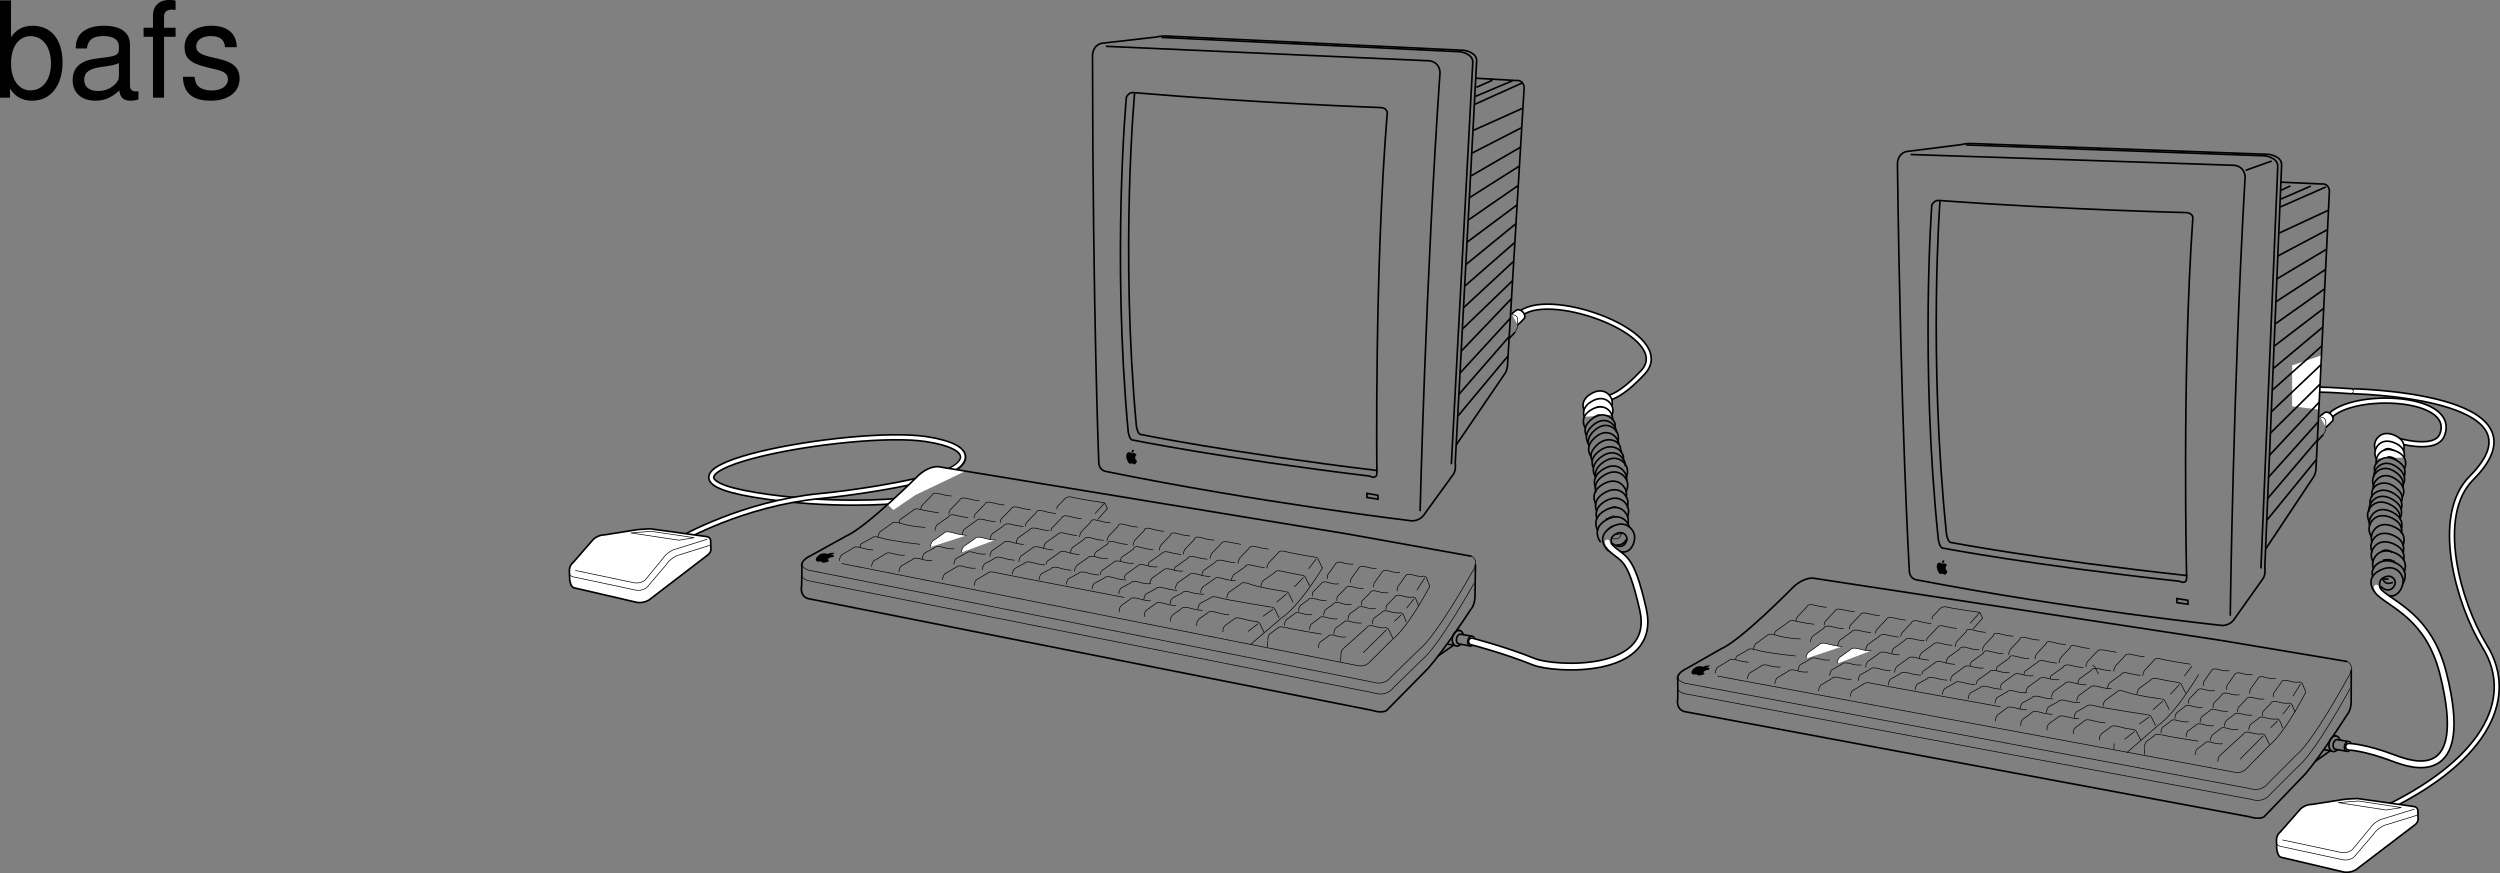 <svg xmlns="http://www.w3.org/2000/svg" xmlns:xlink="http://www.w3.org/1999/xlink" width="374.703" height="130.86"><rect width="100%" height="100%" fill="#808080" stroke="none"/><defs><path id="a" d="M1.078-14.578V0h1.5v-1.344C3.375-.125 4.438.453 5.906.453c2.75 0 4.547-2.25 4.547-5.734 0-3.407-1.687-5.5-4.469-5.5-1.437 0-2.468.547-3.25 1.719v-5.516zm4.578 5.36c1.86 0 3.063 1.624 3.063 4.124 0 2.375-1.235 4-3.063 4-1.781 0-2.922-1.61-2.922-4.062 0-2.469 1.141-4.063 2.922-4.063zm0 0"/><path id="b" d="M10.703-.984c-.187.046-.265.046-.36.046-.577 0-.905-.296-.905-.828v-6.156c0-1.86-1.36-2.86-3.938-2.86-1.547 0-2.766.438-3.484 1.22-.47.546-.672 1.14-.72 2.187h1.688c.141-1.281.891-1.86 2.454-1.86 1.515 0 2.343.547 2.343 1.547v.454c-.015.718-.375.968-1.734 1.156-2.36.297-2.734.375-3.36.64C1.454-4.921.845-4 .845-2.64.844-.734 2.156.453 4.28.453 5.594.453 6.656 0 7.844-1.078 7.954 0 8.484.453 9.562.453c.36 0 .579-.031 1.141-.172zM7.781-3.297c0 .563-.156.89-.656 1.36-.688.625-1.5.937-2.484.937-1.297 0-2.063-.625-2.063-1.688 0-1.093.719-1.656 2.516-1.906 1.781-.25 2.125-.328 2.687-.593zm0 0"/><path id="c" d="M5.156-10.484H3.422v-1.641c0-.688.375-1.063 1.156-1.063.14 0 .203 0 .578.032v-1.39a3.975 3.975 0 0 0-.937-.095c-1.532 0-2.453.875-2.453 2.375v1.782H.359v1.359h1.407V0h1.656v-9.125h1.734Zm0 0"/><path id="d" d="M8.766-7.563c-.032-2.062-1.391-3.218-3.813-3.218-2.437 0-4.016 1.265-4.016 3.203 0 1.64.844 2.422 3.329 3.016l1.546.375c1.172.28 1.625.703 1.625 1.453 0 1-.984 1.656-2.437 1.656-.906 0-1.656-.266-2.078-.703-.266-.297-.375-.594-.485-1.344H.688C.766-.703 2.125.453 4.86.453c2.64 0 4.328-1.297 4.328-3.312 0-1.563-.891-2.422-2.97-2.922l-1.593-.375c-1.36-.328-1.938-.766-1.938-1.5 0-.985.86-1.578 2.22-1.578 1.327 0 2.046.578 2.093 1.671zm0 0"/></defs><path fill="none" stroke="#000" stroke-linecap="round" stroke-linejoin="round" d="M345.297 58.39s2-.124 7.125.25c-.149-.011 30.523.477 18 13-5.684 5.684-1.984 18.778 2 25.25 4.914 7.989-.207 17.555-16.125 24.876"/><path fill="none" stroke="#fff" stroke-linecap="round" stroke-linejoin="round" stroke-width=".5" d="M345.297 58.39s2-.124 7.125.25c-.149-.011 30.523.477 18 13-5.684 5.684-1.984 18.778 2 25.25 4.914 7.989-.207 17.555-16.125 24.876"/><path fill="none" stroke="#000" stroke-linecap="round" stroke-linejoin="round" d="M358.234 65.703s6.739 2.317 7.813-.562c2.305-6.164-14.8-6.52-17.25-2.25"/><path fill="none" stroke="#fff" stroke-linecap="round" stroke-linejoin="round" stroke-width=".5" d="M358.234 65.703s6.739 2.317 7.813-.562c2.305-6.164-14.8-6.52-17.25-2.25"/><path fill="none" stroke="#000" stroke-linecap="round" stroke-linejoin="round" d="M239.852 59.523s1.609 1.403 6.375-3.703c5.156-5.523-13.57-12.468-18.243-8.867"/><path fill="none" stroke="#fff" stroke-linecap="round" stroke-linejoin="round" stroke-width=".5" d="M239.852 59.523s1.609 1.403 6.375-3.703c5.156-5.523-13.57-12.468-18.243-8.867"/><path fill="#fff" stroke="#000" stroke-width=".25" d="m226.563 47.035.628-.484c.239-.235.704-.145 1.04.195.335.34.417.809.18 1.043l-.93.922"/><path fill="#fff" stroke="#000" stroke-linecap="round" stroke-linejoin="round" stroke-width=".25" d="M360.254 67.57c.164-.601.176-1.61-1.227-2.273-2.105-.992-3.125.535-3.129 1.465 0 .234.055.48.153.718"/><path fill="#fff" stroke="#000" stroke-linecap="round" stroke-linejoin="round" stroke-width=".25" d="M360.34 68.57c.12-.605.027-1.511-1.266-2.12-2.101-.997-3.12.534-3.125 1.464 0 .27.074.563.203.832"/><path fill="none" stroke="#000" stroke-linecap="round" stroke-linejoin="round" d="M139.746 71.492c5.781-1.527 6.793-4.48-.875-5.672-11.027-1.71-46.832 4.871-25.738 8.352 11.394 1.879 21.164.93 21.164.93"/><path fill="none" stroke="#fff" stroke-linecap="round" stroke-linejoin="round" stroke-width=".5" d="M139.32 71.605c6.078-1.554 7.407-4.566-.449-5.785-11.027-1.71-46.832 4.871-25.738 8.352 11.394 1.879 21.164.93 21.164.93"/><path fill="none" stroke="#000" stroke-linecap="round" stroke-linejoin="round" d="M102.094 80.79s9.203-5.306 20.797-6.438c5.222-.512 12.12-1.61 16.855-2.86"/><path fill="none" stroke="#fff" stroke-linecap="round" stroke-linejoin="round" stroke-width=".5" d="M102.094 80.79s9.203-5.306 20.797-6.438c5.066-.497 11.714-1.543 16.43-2.747"/><path fill="none" stroke="#000" stroke-width=".25" d="m286.371 23.16 48.559 1.617c1.586.243 1.57 1.739 1.57 1.739-1.777 30.754-2.227 65.77-2.227 65.77"/><path fill="none" stroke="#000" stroke-width=".25" d="M290.61 30.047c18.624 1.375 37.046 1.816 37.046 1.816 1.262.102.992 1.055.992 1.055-1.628 23.512-.918 53.68-.918 53.68.047 1.101-1.078.52-1.078.52-22.449-2.462-35.445-4.966-35.445-4.966-.469.02-.684-1.23-.684-1.23-2.753-26.617-.984-50.195-.984-50.195.438-.809 1.07-.68 1.07-.68zm0 0"/><path fill="none" stroke="#000" stroke-width=".25" d="M327.871 86.277c-22.445-2.465-35.441-4.968-35.441-4.968-.473.02-.684-1.227-.684-1.227-2.754-26.621-.976-50.004-.976-50.004"/><path fill="none" stroke="#000" stroke-width=".25" d="m293.86 21.688-8.137 1.027c-1.399.379-1.332 1.867-1.332 1.867.492 38.52 1.777 60.938 1.777 60.938.035 1.218 1.004 1.37 1.004 1.37 22.926 4.407 45.91 6.864 45.91 6.864 1.332-.04 1.84-1.027 1.84-1.027l4.144-5.848c.598-.652.387-1.902.387-1.902l2.516-60.2c.093-1.418-1.961-1.644-1.961-1.644l-44.742-1.63c-.551-.01-1.407.185-1.407.185zm0 0"/><path fill="none" stroke="#000" stroke-width=".25" d="m326.281 90.32 1.664.242-.027-.59-1.645-.261zm13.489-12.36 7.382-9.054m-7.289 5.828 7.438-8.746m-7.266 5.512 7.418-8.27m-6.601-11.347 7.378-5.637m-7.25 2.328 7.395-5.246m-7.265 1.899 7.413-4.813m-7.253 1.383 7.394-4.418m-7.269.992 7.375-3.906m-7.176.476 7.398-3.437m-7.258-.464 6.868-3.017M341.8 29.86l4.555-1.973m-4.457.629 1.387-.653m-6.707-2.336 3.906-1.39M338.871 85.2l2.52-60.2c.093-1.422-1.961-1.645-1.961-1.645l-44.746-1.628M165.746 6.941l48.535 2.176c1.582.262 1.551 1.758 1.551 1.758-2.133 30.73-2.984 65.738-2.984 65.738"/><path fill="none" stroke="#000" stroke-width=".25" d="M169.902 13.879c18.606 1.59 37.024 2.242 37.024 2.242 1.262.113.976 1.067.976 1.067-1.898 23.488-1.535 53.664-1.535 53.664.035 1.101-1.082.507-1.082.507-22.418-2.722-35.523-5.41-35.523-5.41-.469.016-.668-1.238-.668-1.238-2.45-26.648-.27-50.168-.27-50.168.446-.8 1.078-.664 1.078-.664zm0 0"/><path fill="none" stroke="#000" stroke-width=".25" d="M206.516 70.535c-22.414-2.723-35.524-5.414-35.524-5.414-.469.016-.668-1.234-.668-1.234-2.449-26.649-.261-49.973-.261-49.973"/><path fill="none" stroke="#000" stroke-width=".25" d="m173.246 5.555-8.144.933c-1.403.364-1.356 1.856-1.356 1.856.05 38.52.938 60.914.938 60.914.02 1.219.988 1.383.988 1.383 22.871 4.671 45.965 7.43 45.965 7.43 1.336-.028 1.855-1.005 1.855-1.005l4.211-5.8c.606-.649.41-1.899.41-1.899L221.32 9.2c.11-1.418-1.941-1.664-1.941-1.664l-44.723-2.144c-.55-.024-1.41.164-1.41.164zm0 0"/><path fill="none" stroke="#000" stroke-width=".25" d="m218.258 66.687 7.351-10.773c.371-.64.348-1.348.348-1.348l2.488-41.511c-.199-1.172-1.132-.985-1.132-.985l-6.145-.347m-16.289 62.832 1.66.261-.02-.586-1.64-.28zm13.633-12.2 7.484-8.972m-7.356 5.746 7.536-8.66m-7.328 5.429 7.511-8.187m-7.343 4.918 7.484-7.832m-7.281 4.488 7.469-7.203m-7.298 4.012 7.473-6.93m-7.304 3.703 7.488-6.539m-7.32 3.309 7.464-6.102m-7.301 2.755 7.446-5.552m-7.277 2.246 7.457-5.16m-7.293 1.813 7.468-4.727m-7.214 1.457 7.449-4.324m-7.281.898 7.421-3.812m-7.179.387 7.441-3.344m-7.25-.555 7.027-3.164m-6.949 1.985 5.59-2.356m-5.473 1.012 2.407-1.07m-6.153 57.558 3.211-60.164c.11-1.422-1.941-1.668-1.941-1.668l-44.723-2.145"/><path fill="none" stroke="#000" stroke-width=".1" d="m226.426 47.055.695.23s.32.176.328.488l.031.938c.016.5-.402 1.074-.402 1.074"/><path fill="none" stroke="#000" stroke-width=".25" d="m226.234 50.691.844-.906"/><path fill="none" stroke="#000" stroke-linejoin="bevel" stroke-miterlimit="10" stroke-width=".25" d="M218.996 95.055c-.277-.07-.582.203-.68.605-.093.402.051.781.329.848m.148-2.004-.492-.086m-.238 2.292-1.137-.163m3.351.253-1.632-.292m1.886-1.164-1.633-.29"/><path fill="none" stroke="#000" stroke-linejoin="bevel" stroke-miterlimit="10" stroke-width=".25" d="M219.332 95.172c-.07-.34-.266-.602-.539-.668-.441-.106-.93.328-1.082.969-.156.64.074 1.25.52 1.355.234.059.484-.039.687-.242"/><path fill="none" stroke="#000" stroke-miterlimit="10" stroke-width=".25" d="m221.145 84.613-.067 4.594s.063 1.395-.683 2.203c0 0-3.907 6.008-6.356 8.77l-6.238 6.332c-.809.433-2.09-.028-2.09-.028l-84.621-16.77c-1.305-.429-.938-1.925-.938-1.925l.04-2.797c-.31-1.035 1.359-1.73 1.359-1.73m99.035.113L201.77 80"/><path fill="none" stroke="#000" stroke-miterlimit="10" stroke-width=".1" d="M120.387 84.168c-.625.812.761 1.281.761 1.281l84.415 16.75c1.976.664 2.902-.699 2.902-.699l4.234-4.14c2.602-2.028 7.922-11.575 7.922-11.575 1.27-1.773-.035-2.41-.035-2.41"/><path d="M123.973 83.02s-.477-.23-1.078.066c0 0-.95.574-.485 1.047 0 0 .16.05.344.043.183-.008.258-.078.398.054 0 0 .036.07.243.114 0 0 .707-.055.886-.281 0 0-.394-.153-.043-.391 0 0 .344-.215.637-.156 0 0 .426-.395-.422-.383l-.234-.043s.445.148.875-.195c0 0-.528-.145-1.016.125"/><path fill="none" stroke="#000" stroke-miterlimit="10" stroke-width=".25" d="m217.86 96.707-2.32 1.61"/><path fill="#fff" d="m86.016 88.098 9.183 2.129s.973.34 2.063-.293l8.949-6.86s.355-.383.344-.715l-.04-1.183s.086-.672-.656-.758l-8.37-1.156s-1.555.054-2.141.148l-4.715.754s-.89-.043-1.684.648l-3.062 3.512s-.578.39-.551 1.281l.047 1.254s.11 1.11.633 1.239"/><path fill="none" stroke="#000" stroke-linejoin="bevel" stroke-miterlimit="10" stroke-width=".25" d="m86.016 88.098 9.183 2.129s.973.34 2.063-.293l8.949-6.86s.355-.383.344-.715l-.04-1.183s.086-.672-.656-.758l-8.37-1.156s-1.555.054-2.141.148l-4.715.754s-.89-.043-1.684.648l-3.062 3.512s-.578.39-.551 1.281l.047 1.254s.11 1.11.633 1.239zm0 0"/><path fill="none" stroke="#000" stroke-linejoin="bevel" stroke-miterlimit="10" stroke-width=".1" d="m105.984 80.824-5.054 1.578s-1.094.48-1.586 1.313l-2.63 3.203s-.644.613-1.687.426L86.223 85.5"/><path fill="none" stroke="#000" stroke-linejoin="bevel" stroke-miterlimit="10" stroke-width=".1" d="m106.531 81.691-5.054 1.582s-1.094.48-1.582 1.313l-2.922 3.434s-.645.613-1.688.425l-9.324-1.976s-.598-.125-.61-.496m12.223-6.344 6.477.965-2.281.37-7.223-1.081zm0 0"/><path fill="#fff" d="M220.328 96.824c.281.067.582-.203.68-.605.098-.403-.047-.781-.324-.852-.278-.066-.582.203-.68.606-.098.402.05.785.324.851"/><path fill="none" stroke="#000" stroke-linejoin="bevel" stroke-miterlimit="10" stroke-width=".25" d="M220.328 96.824c.281.067.582-.203.68-.605.097-.403-.047-.782-.324-.852-.278-.066-.582.203-.68.606-.098.402.05.785.324.851zm0 0"/><path fill="none" stroke="#000" stroke-miterlimit="10" stroke-width=".1" d="m213.527 86.64-1.172 1.829"/><path fill="none" stroke="#000" stroke-linejoin="bevel" stroke-miterlimit="10" stroke-width=".1" d="m200.93 99.18.054-1.024"/><path fill="none" stroke="#000" stroke-miterlimit="10" stroke-width=".1" d="m187.39 96.617 4.673-3.98c2.761-1.856 6.203-7.586 6.203-7.586"/><path fill="none" stroke="#000" stroke-linejoin="bevel" stroke-miterlimit="10" stroke-width=".1" d="M197.066 83.504s-3.289-.524-4.441-.84c-.938-.262-1.066.23-1.066.23l-1.332 1.376s-.332.324-.34.898m.285-2.868s-.73-.038-1.883-.355c-.937-.258-1.07.23-1.07.23l-1.328 1.38s-.336.324-.344.898m.449-2.867-1.879-.352c-.941-.18-1.07.23-1.07.23l-1.332 1.376s-.332.324-.34.898m.613-2.781s-.738-.008-1.883-.352c-1.144-.347-1.07.23-1.07.23l-1.332 1.376s-.332.324-.34.898m1.024-2.777s-.739-.008-1.88-.352c-1.144-.343-1.07.23-1.07.23l-1.332 1.376s-.332.324-.34.898m.695-2.859s-.737-.012-1.882-.355c-1.144-.344-1.07.23-1.07.23l-1.328 1.375s-.336.324-.344.898m.695-2.777s-.738-.012-1.883-.355c-1.14-.344-1.066.23-1.066.23l-1.332 1.379s-.332.324-.34.898m.531-2.785s-.738-.008-1.882-.351c-1.145-.344-1.07.23-1.07.23l-1.333 1.375s-.332.324-.34.899m.286-2.786s-.73-.035-1.883-.355c-.938-.258-1.07.234-1.07.234l-1.329 1.375s-.293.2-.297.61m.735-2.653s-.742-.003-1.883-.355c-.98-.3-1.07.23-1.07.23l-1.328 1.38s-.293.241-.297.69m.812-2.491s-.73-.036-1.883-.352c-.941-.262-1.07.23-1.07.23l-1.328 1.375s-.29.122-.297.692m.652-2.653s-.734-.039-1.882-.355c-.942-.258-1.07.23-1.07.23l-1.333 1.375s-.289.16-.297.735m.816-2.613s-.726-.047-1.882-.352c-.98-.262-1.07.23-1.07.23l-1.328 1.375s-.29.16-.297.735m.402-2.703s-.727-.035-1.879-.352c-.941-.258-1.07.23-1.07.23l-1.332 1.38s-.328.199-.336.773"/><path fill="none" stroke="#000" stroke-linejoin="bevel" stroke-miterlimit="10" stroke-width=".1" d="M140.707 76.863s-1.71-.226-2.863-.531c-.817-.219-1.07.23-1.07.23l-1.692 1.184s-.293.059-.3.633"/><path fill="none" stroke="#000" stroke-linejoin="bevel" stroke-miterlimit="10" stroke-width=".1" d="M138.664 79.047s-2.168-.11-3.723-.625c-1.132-.375-1.312.066-1.312.066l-1.691 1.184s-.333.324-.34.898"/><path fill="none" stroke="#000" stroke-linejoin="bevel" stroke-miterlimit="10" stroke-width=".1" d="M137.895 81.582s-4.34-.473-5.934-.984c-1.137-.368-1.313.062-1.313.062l-1.488.8s-.246.036-.254.61"/><path fill="none" stroke="#000" stroke-linejoin="bevel" stroke-miterlimit="10" stroke-width=".1" d="M130.867 82.426s-.574.035-1.715-.309c-1.144-.344-1.316.063-1.316.063l-1.684.98s-.332.324-.34.899m9.805-.868s-.496.157-1.64-.187c-1.145-.344-1.313.062-1.313.062l-1.684.98s-.332.325-.34.9m9.067-.962s-.496.157-1.64-.187c-1.141-.344-1.313.066-1.313.066l-1.684.98s-.332.325-.34.9m11.52-.603s-.492.157-1.637-.187c-1.144-.344-1.312.067-1.312.067l-1.684.98s-.332.324-.34.898m27.223 2.649s-18.488-3.535-19.14-3.707c-1.157-.305-1.317.062-1.317.062l-1.68.98s-.336.325-.34.9"/><path fill="none" stroke="#000" stroke-linejoin="bevel" stroke-miterlimit="10" stroke-width=".1" d="M143.012 82.227s-.496.156-1.64-.188c-1.142-.344-1.313.063-1.313.063l-1.489.8s-.332.325-.34.899m9.528-.774s-.496.16-1.64-.183c-1.141-.344-1.313.062-1.313.062l-1.485.801s-.336.324-.343.898m9.113-.655s-.574.034-1.719-.313c-1.14-.34-1.312.066-1.312.066l-1.485.8s-.336.321-.344.9m9.403-.735s-.613.031-1.758-.313c-1.145-.343-1.312.067-1.312.067l-1.489.797s-.332.324-.34.898m8.825-.657s-.532.036-1.676-.308c-1.145-.347-1.313.063-1.313.063l-1.488.8s-.332.32-.34.895m9.031-.734s-.656.031-1.8-.313c-1.145-.343-1.313.063-1.313.063l-1.488.8s-.332.325-.34.899"/><path fill="#fff" stroke="#000" stroke-linejoin="bevel" stroke-miterlimit="10" stroke-width=".1" d="M144.883 80.242s-.942-.055-2.086-.398c-1.145-.344-1.313.062-1.313.062l-1.691 1.188s-.332.324-.34.898m9.77-1.074s-.618.07-1.762-.27c-1.145-.347-1.313.063-1.313.063l-1.691 1.184s-.332.324-.34.898"/><path fill="none" stroke="#000" stroke-linejoin="bevel" stroke-miterlimit="10" stroke-width=".1" d="M153.438 81.59s-.575.031-1.72-.313c-1.144-.343-1.312.067-1.312.067l-1.695 1.183s-.332.325-.34.899m9.484-.996s-.656-.008-1.8-.352c-1.145-.344-1.313.063-1.313.063l-1.691 1.183s-.336.324-.344.899m9.074-1.125s-.574.035-1.718-.309c-1.145-.344-1.313.063-1.313.063l-1.691 1.187s-.254.098-.262.55m9.243-.898s-.497.157-1.642-.187c-1.14-.344-1.312.062-1.312.062l-1.691 1.188s-.333.324-.34.898m-15.93-8.074s-.73-.035-1.883-.351c-.937-.262-1.066.23-1.066.23l-1.696 1.184s-.332.324-.34.898m9.079-1.329s-.73-.05-1.883-.355c-.816-.214-1.07.23-1.07.23l-1.692 1.188s-.332.32-.34.895m9.156-1.246s-.722-.059-1.882-.352c-.856-.218-1.067.23-1.067.23l-1.695 1.184s-.332.325-.34.899"/><path fill="none" stroke="#000" stroke-linejoin="bevel" stroke-miterlimit="10" stroke-width=".1" d="M157.238 79.55s-.722-.073-1.883-.355c-.898-.215-1.07.23-1.07.23l-1.691 1.188s-.254.223-.262.797m9.078-1.144s-.73-.036-1.883-.356c-.777-.215-1.07.23-1.07.23l-1.691 1.188s-.332.324-.34.899m8.992-1.25s-.75.023-1.879-.356c-.898-.3-1.07.23-1.07.23l-1.692 1.188s-.332.324-.34.898m12.036 7.118s-.618.03-1.762-.313c-1.145-.344-1.313.063-1.313.063l-1.242.886s-.496.32-.394 1.04m8.511-.969s-.656.031-1.796-.313c-1.145-.344-1.317.067-1.317.067l-1.242.882s-.496.32-.395 1.043m8.719-.968s-.695.03-1.84-.313c-1.144-.344-1.312.067-1.312.067l-1.242.882s-.496.32-.395 1.043m8.757-1.007s-.737-.012-1.878-.356c-1.145-.344-1.316.063-1.316.063l-1.243.886s-.496.32-.394 1.04m9.081-.591s-1.062-.097-2.206-.44c-1.145-.345-1.313.062-1.313.062l-1.242.886s-.496.32-.394 1.04m-14.524-7.809s-.82-.012-1.96-.356c-1.145-.34-1.317.067-1.317.067l-1.484.8s-.332.32-.34.895m8.785-.863s-.492.16-1.637-.184c-1.144-.344-1.312.063-1.312.063l-1.489.8s-.332.32-.34.895"/><path fill="none" stroke="#000" stroke-linejoin="bevel" stroke-miterlimit="10" stroke-width=".1" d="M176.43 88.469s-.7.031-1.84-.313c-1.145-.344-1.313.063-1.313.063l-1.488.8s-.332.325-.34.899m8.992-.863s-.78.074-1.925-.27c-1.141-.344-1.313.063-1.313.063l-1.488.8s-.332.32-.34.895m15.168.457s-6.711-1.078-7.855-1.422c-1.141-.344-1.313.067-1.313.067l-1.484.796s-.336.325-.344.899m-9.664-6.942s-.492.157-1.637-.183c-1.144-.344-1.312.062-1.312.062l-1.696 1.184s-.336.223-.3.676m8.546-1.196s-.496.157-1.636-.187c-1.145-.344-1.313.066-1.313.066l-1.691 1.184s-.297.14-.305.715m8.793-1.149s-.496.157-1.64-.187c-1.141-.344-1.313.062-1.313.062l-1.691 1.188s-.333.32-.34.894m9.07-1.125s-.734.032-1.879-.312c-1.144-.344-1.312.066-1.312.066l-1.696 1.184s-.332.324-.34.898m8.993-1.207s-.739.031-1.88-.312c-1.144-.344-1.316.062-1.316.062l-1.691 1.184s-.332.324-.34.898m12.668-.215s-3.848-.543-5.395-1.14c-1.117-.426-1.316.066-1.316.066l-1.691 1.184s-.332.324-.34.898m-14.863-8.054s-.739-.012-1.883-.356c-1.14-.344-1.067.23-1.067.23l-1.695 1.184s-.336.14-.344.715m8.832-.985s-.738-.011-1.883-.355c-1.14-.344-1.066.235-1.066.235l-1.691 1.183s-.254.059-.262.633"/><path fill="none" stroke="#000" stroke-linejoin="bevel" stroke-miterlimit="10" stroke-width=".1" d="M177.035 83.105s-.726-.05-1.879-.355c-.82-.215-1.07.23-1.07.23l-1.691 1.188s-.293.059-.301.629m8.871-.981s-.73-.039-1.883-.355c-.941-.258-1.07.23-1.07.23l-1.692 1.184s-.293.02-.3.594m9.12-1.106s-.722-.074-1.882-.355c-.899-.215-1.07.234-1.07.234l-1.692 1.184s-.336.222-.344.797m9.407-1.141s-.727-.05-1.883-.355c-.98-.258-1.067.23-1.067.23l-1.695 1.188s-.332.32-.34.894m10.629-.812s-1.95-.34-3.11-.618c-.898-.218-1.07.23-1.07.23l-1.691 1.184s-.332.325-.34.899"/><path fill="none" stroke="#000" stroke-miterlimit="10" stroke-width=".1" d="m126.156 84.46 77.469 15.333s.82.176 1.484-.39l3.457-3.438c2.602-2.024 5.723-8.082 5.723-8.082l-.473-1.238c-.12-.29-.488-.293-.488-.293s-.457.164-1.598-.188c-.98-.3-1.109.23-1.109.23l-1.09 1.504s-.125.122-.133.696"/><path fill="none" stroke="#000" stroke-linejoin="bevel" stroke-miterlimit="10" stroke-width=".1" d="M205.883 88.012c.008-.575.133-.696.133-.696l1.086-1.5s.128-.535 1.109-.234c1.14.352 1.598.188 1.598.188m-7.407 1.62c.008-.574.133-.695.133-.695l1.086-1.504s.133-.53 1.113-.23c1.141.351 1.594.187 1.594.187m-7.402 1.622c.008-.575.133-.696.133-.696l1.086-1.504s.132-.53 1.113-.23c1.14.351 1.594.187 1.594.187"/><path fill="none" stroke="#000" stroke-miterlimit="10" stroke-width=".1" d="m211.926 89.777-1.125 1.38"/><path fill="none" stroke="#000" stroke-linejoin="bevel" stroke-miterlimit="10" stroke-width=".1" d="M207.723 91.402c.008-.574.132-.699.132-.699l1.165-1.172s.128-.531 1.109-.23c1.14.351 1.598.187 1.598.187s.367.004.484.293l.437 1.07m-8.608-.117c.007-.574.132-.695.132-.695l1.164-1.172s.129-.531 1.11-.234c1.14.351 1.597.187 1.597.187m-7.688 1.25c.008-.574.133-.699.133-.699l1.168-1.172s.13-.531 1.11-.23c1.14.351 1.597.187 1.597.187m-7.687 1.246c.008-.574.133-.695.133-.695l1.164-1.172s.21-.531 1.109-.23c1.133.375 1.598.183 1.598.183"/><path fill="none" stroke="#000" stroke-miterlimit="10" stroke-width=".1" d="m210.047 92.129-1.078 1.012"/><path fill="none" stroke="#000" stroke-linejoin="bevel" stroke-miterlimit="10" stroke-width=".1" d="M205.684 93.504c.008-.656.296-.899.296-.899l1.16-.843s.13-.41 1.11-.11c1.14.352 1.598.188 1.598.188s.367.004.488.293l.437 1.074m-8.733-.328c.01-.652.3-.895.3-.895l1.16-.847s.129-.407 1.11-.106c1.14.348 1.597.184 1.597.184m-7.809 1.043c.012-.656.301-.899.301-.899l1.16-.847s.13-.407 1.11-.106c1.14.348 1.597.184 1.597.184m-7.929 1.039c.008-.652.297-.895.297-.895l1.16-.847s.129-.407 1.11-.106c1.14.348 1.597.184 1.597.184"/><path fill="none" stroke="#000" stroke-miterlimit="10" stroke-width=".1" d="m207.844 94.355-3.531 3.477"/><path fill="none" stroke="#000" stroke-linejoin="bevel" stroke-miterlimit="10" stroke-width=".1" d="M200.984 98.156c.008-.656.301-.898.301-.898l3.653-3.27s.128-.41 1.109-.11c1.14.352 1.598.188 1.598.188s.367.004.488.293l.637 1.32m-8.852-.656c.012-.656.3-.898.3-.898l1.16-.844s.13-.406 1.11-.11c1.14.352 1.598.188 1.598.188m-7.809 1.043c.012-.656.301-.898.301-.898l1.16-.848s.13-.406 1.11-.105c1.14.347 1.597.183 1.597.183m-7.929 1.039c.008-.656.297-.898.297-.898l1.16-.844s.129-.41 1.109-.11c1.14.352 1.598.188 1.598.188m.914 5.016c.011-.656.3-.898.3-.898l1.16-.844s.13-.41 1.11-.11c1.14.352 1.594.188 1.594.188"/><path fill="none" stroke="#000" stroke-miterlimit="10" stroke-width=".1" d="m189.969 96.98.054-.984"/><path fill="none" stroke="#000" stroke-linejoin="bevel" stroke-miterlimit="10" stroke-width=".1" d="M190.023 95.914c.008-.656.301-.898.301-.898l1.16-.844s.13-.41 1.11-.11m.039-.039c1.144.348 5.441 1.016 5.441 1.016"/><path fill="none" stroke="#000" stroke-miterlimit="10" stroke-width=".1" d="m197.266 83.793-1.149 1.46"/><path fill="none" stroke="#000" stroke-linejoin="bevel" stroke-miterlimit="10" stroke-width=".1" d="M197.066 83.504s.368.004.489.293l.636 1.32"/><path fill="none" stroke="#000" stroke-miterlimit="10" stroke-width=".1" d="m195.371 86.535-1.383 1.438"/><path fill="none" stroke="#000" stroke-linejoin="bevel" stroke-miterlimit="10" stroke-width=".1" d="M195.172 86.242s.367.008.488.297l.637 1.32"/><path fill="none" stroke="#000" stroke-miterlimit="10" stroke-width=".1" d="m192.879 88.96-1.547 1.313"/><path fill="none" stroke="#000" stroke-linejoin="bevel" stroke-miterlimit="10" stroke-width=".1" d="M192.676 88.672s.37.004.488.293l.64 1.32"/><path fill="none" stroke="#000" stroke-miterlimit="10" stroke-width=".1" d="m190.793 91.312-1.5 1.063"/><path fill="none" stroke="#000" stroke-linejoin="bevel" stroke-miterlimit="10" stroke-width=".1" d="M190.594 91.02s.367.007.488.296l.637 1.32"/><path fill="none" stroke="#000" stroke-miterlimit="10" stroke-width=".1" d="m188.55 93.492-1.503 1.153"/><path fill="none" stroke="#000" stroke-linejoin="bevel" stroke-miterlimit="10" stroke-width=".1" d="M188.352 93.203s.367.004.484.293l.64 1.324"/><path fill="#fff" d="m135.133 73.71-2.078 1.9.847.831 3.305-2.25 7.45-3.558L141.07 70s-1.761-.379-3.703 1.496l-2.234 2.215"/><path fill="none" stroke="#000" stroke-miterlimit="10" stroke-width=".25" d="M137.668 71.242c1.824-1.613 3.133-1.27 3.133-1.27L201.77 80m-80.22 3.262 5.184-2.871c3.043-1.266 10.934-9.149 10.934-9.149"/><path fill="none" stroke="#000" stroke-miterlimit="10" stroke-width=".1" d="M120.121 86.187c.043.528.926.829.926.829l84.82 16.824c1.98.668 2.903-.695 2.903-.695l4.238-4.141c2.597-2.027 7.918-11.574 7.918-11.574"/><path fill="none" stroke="#000" stroke-linejoin="bevel" stroke-miterlimit="10" stroke-width=".1" d="M158.469 76.328c-.254-.324.297-.695.297-.695l.836-.89s.441-.423 1.066-.231c.879.27 4.91.855 4.91.855l-1.457 1.621"/><path fill="none" stroke="#000" stroke-linecap="round" stroke-linejoin="round" stroke-width=".25" d="M360.426 70.156c.203-.547.414-1.73-1.164-2.476-2.102-.993-3.121.535-3.125 1.465 0 .199-.063.078.008.28"/><path fill="none" stroke="#000" stroke-linecap="round" stroke-linejoin="round" stroke-width=".25" d="M359.16 68.957a1.233 1.233 0 0 0-.433-.316c-.332-.157-.606-.184-.829-.133m.817-1.004a1.799 1.799 0 0 0-.176-.094c-.527-.25-.918-.172-1.168.024m2.711 7.046c.277-.593.438-1.585-.812-2.53-1.954-1.481-3.332-.126-3.536.831a1.636 1.636 0 0 0-.039.418"/><path fill="none" stroke="#000" stroke-linecap="round" stroke-linejoin="round" stroke-width=".25" d="M360.152 72.957c.13-.586.012-1.352-.96-2.094-1.954-1.476-3.333-.12-3.54.836-.086.414-.015.91.176 1.34"/><path fill="none" stroke="#000" stroke-linecap="round" stroke-linejoin="round" stroke-width=".25" d="M360.195 72.637c.278-.594.438-1.586-.808-2.532-1.953-1.48-3.332-.125-3.54.832a1.909 1.909 0 0 0-.035.418"/><path fill="none" stroke="#000" stroke-linecap="round" stroke-linejoin="round" stroke-width=".25" d="M360.39 71.285c.13-.586.18-1.281-.796-2.02-1.95-1.48-3.496-.195-3.7.762-.093.43.157.887 0 .551m.122 18.297s-1.864-2.125.707-3.402c2.308-1.145 3.46.593 3.465 1.62.004 1.032-.899 2.614-2.266 2.15"/><path fill="none" stroke="#000" stroke-linecap="round" stroke-linejoin="round" stroke-width=".25" d="M356.86 88.328s-.676-1.254.456-1.789c1.137-.535 1.688.29 1.688.79.004.503-.809 1.85-2.223.538"/><path fill="none" stroke="#000" stroke-linecap="round" stroke-linejoin="round" stroke-width=".25" d="M360.184 87.422s1.187-1.965-1.141-3.067c-2.172-1.023-3.871.723-3.434 1.973m1.531.372c.087.464.489.976 1.43.616"/><path fill="none" stroke="#000" stroke-linecap="round" stroke-linejoin="round" stroke-width=".25" d="M360.367 85.672c.227-.602.457-1.914-1.289-2.742-2.332-1.102-3.457.593-3.46 1.625-.005.218.038.449.116.675m1.406 1.47c.243.1.508.132.782.066"/><path fill="none" stroke="#000" stroke-linecap="round" stroke-linejoin="round" stroke-width=".25" d="M358.969 84.344a1.49 1.49 0 0 0-.485-.348c-.367-.172-1.004-.098-1.25-.043"/><path fill="none" stroke="#000" stroke-linecap="round" stroke-linejoin="round" stroke-width=".25" d="M360.273 83.918c.133-.672.032-1.676-1.402-2.352-2.328-1.101-3.457.59-3.46 1.621-.005.301.077.625.222.926m3.199.012v0m0 0v0"/><path fill="none" stroke="#000" stroke-linecap="round" stroke-linejoin="round" stroke-width=".25" d="M358.473 82.738a1.15 1.15 0 0 0-.196-.105c-.586-.278-1.015-.192-1.297.027"/><path fill="none" stroke="#000" stroke-linecap="round" stroke-linejoin="round" stroke-width=".25" d="M360.18 82.809c.18-.664.191-1.782-1.364-2.516-2.332-1.102-3.46.59-3.464 1.621 0 .258.058.535.168.797"/><path fill="none" stroke="#000" stroke-linecap="round" stroke-linejoin="round" stroke-width=".25" d="M360.172 81.73c.226-.605.457-1.918-1.29-2.742-2.331-1.101-3.46.594-3.464 1.625 0 .2.035.41.105.621"/><path fill="none" stroke="#000" stroke-linecap="round" stroke-linejoin="round" stroke-width=".25" d="M359.95 79.914c.105-.664-.06-1.586-1.384-2.242-2.312-1.14-3.468.535-3.492 1.566-.008.383.121.813.34 1.184"/><path fill="none" stroke="#000" stroke-linecap="round" stroke-linejoin="round" stroke-width=".25" d="M359.922 79.285c.183-.664.18-1.723-1.281-2.488-2.286-1.195-3.48.45-3.528 1.48-.008.141.004.29.035.438"/><path fill="none" stroke="#000" stroke-linecap="round" stroke-linejoin="round" stroke-width=".25" d="M359.727 77.793c.058-.625-.16-1.414-1.278-2.059-2.226-1.293-3.496.301-3.586 1.328-.039.446.102.958.36 1.38"/><path fill="none" stroke="#000" stroke-linecap="round" stroke-linejoin="round" stroke-width=".25" d="M359.805 77.531c.238-.644.32-1.703-1.07-2.586-2.18-1.379-3.508.164-3.637 1.184a1.86 1.86 0 0 0-.004.441"/><path fill="none" stroke="#000" stroke-linecap="round" stroke-linejoin="round" stroke-width=".25" d="M359.945 76.168c.106-.621.118-1.356-.953-2.078-1.691-1.145-3.015-.48-3.574.351"/><path fill="none" stroke="#000" stroke-linecap="round" stroke-linejoin="round" stroke-width=".25" d="M355.555 74.328a1.75 1.75 0 0 0-.309.64c-.098.454.164.938.004.583"/><path fill="none" stroke="#000" stroke-linecap="round" stroke-linejoin="round" stroke-width=".25" d="M359.953 75.125c.215-.602.117-1.29-1-2.14-1.562-1.18-3.21-.372-3.43.636-.046.23-.046.484-.004.742"/><path fill="none" stroke="#000" stroke-linejoin="bevel" stroke-miterlimit="10" stroke-width=".1" d="M165.578 75.367c.2.45.402.863.402.863l-1.457 1.622"/><path fill="#fff" d="m341.871 128.484 9.176 2.16s.973.34 2.066-.285l8.969-6.836s.36-.378.348-.71l-.035-1.188s.09-.668-.657-.754l-8.367-1.183s-1.55.046-2.14.14l-4.715.738s-.89-.046-1.684.645l-3.074 3.5s-.582.39-.555 1.277l.04 1.258s.109 1.11.628 1.238"/><path fill="none" stroke="#000" stroke-linejoin="bevel" stroke-miterlimit="10" stroke-width=".25" d="m341.871 128.484 9.176 2.16s.973.34 2.066-.285l8.969-6.836s.36-.378.348-.71l-.035-1.188s.09-.668-.657-.754l-8.367-1.183s-1.55.046-2.14.14l-4.715.738s-.89-.046-1.684.645l-3.074 3.5s-.582.39-.555 1.277l.04 1.258s.109 1.11.628 1.238zm0 0"/><path fill="none" stroke="#000" stroke-linejoin="bevel" stroke-miterlimit="10" stroke-width=".1" d="m361.863 121.273-5.058 1.563s-1.098.48-1.59 1.309l-2.64 3.19s-.65.614-1.692.427l-8.797-1.875"/><path fill="none" stroke="#000" stroke-linejoin="bevel" stroke-miterlimit="10" stroke-width=".1" d="m362.41 122.145-5.062 1.566s-1.094.477-1.586 1.309l-2.93 3.421s-.648.614-1.691.422l-9.32-2.004s-.594-.129-.606-.5m12.242-6.304 6.477.984-2.286.367-7.218-1.11zm0 0"/><path fill="none" stroke="#000" stroke-linejoin="bevel" stroke-miterlimit="10" stroke-width=".25" d="M350.383 110.852c-.278-.063-.578.21-.672.613-.09.406.059.785.336.847m.129-2.007-.496-.078m-.211 2.293-1.14-.149m3.355.215-1.637-.274m1.875-1.187-1.637-.27"/><path fill="none" stroke="#000" stroke-linejoin="bevel" stroke-miterlimit="10" stroke-width=".25" d="M350.719 110.965c-.074-.34-.27-.594-.543-.66-.446-.102-.926.34-1.074.984-.149.64.09 1.246.535 1.348.238.054.484-.047.687-.25"/><path fill="none" stroke="#000" stroke-miterlimit="10" stroke-width=".25" d="m352.41 100.39-.012 4.59s.079 1.395-.66 2.215c0 0-3.836 6.051-6.254 8.844l-6.164 6.402c-.804.442-2.086-.004-2.086-.004l-84.808-15.796c-1.313-.41-.961-1.915-.961-1.915l.004-2.796c-.317-1.032 1.34-1.747 1.34-1.747m99.027-1.027L332.984 96"/><path fill="none" stroke="#000" stroke-miterlimit="10" stroke-width=".1" d="M251.656 101.105c-.617.817.778 1.274.778 1.274l84.601 15.773c1.985.645 2.895-.73 2.895-.73l4.187-4.192c2.574-2.054 7.785-11.664 7.785-11.664 1.246-1.785-.066-2.41-.066-2.41"/><path d="M255.2 99.922s-.477-.227-1.079.082c0 0-.941.582-.469 1.05 0 0 .16.048.344.04.184-.012.254-.082.399.05 0 0 .039.07.242.106 0 0 .71-.059.883-.289 0 0-.395-.148-.047-.387 0 0 .343-.222.636-.168 0 0 .422-.398-.425-.375l-.235-.043s.446.145.871-.207c0 0-.527-.136-1.011.14"/><path fill="none" stroke="#000" stroke-miterlimit="10" stroke-width=".25" d="m349.266 112.52-2.301 1.636"/><path fill="#fff" d="M351.738 112.61c.278.062.578-.212.672-.614.094-.406-.058-.785-.336-.848-.277-.066-.578.211-.672.614-.093.402.059.781.336.847"/><path fill="none" stroke="#000" stroke-linejoin="bevel" stroke-miterlimit="10" stroke-width=".25" d="M351.738 112.61c.278.062.578-.212.672-.614.094-.406-.058-.785-.336-.848-.277-.066-.578.211-.672.614-.093.402.059.781.336.847zm0 0"/><path fill="none" stroke="#000" stroke-miterlimit="10" stroke-width=".1" d="m344.816 102.504-1.152 1.844"/><path fill="none" stroke="#000" stroke-linejoin="bevel" stroke-miterlimit="10" stroke-width=".1" d="m316.84 112.254.035-.82"/><path fill="none" stroke="#000" stroke-miterlimit="10" stroke-width=".1" d="m318.797 112.777 4.629-4.03c2.738-1.888 6.113-7.661 6.113-7.661"/><path fill="none" stroke="#000" stroke-linejoin="bevel" stroke-miterlimit="10" stroke-width=".1" d="M328.32 99.555s-3.293-.485-4.445-.79c-.945-.245-1.066.247-1.066.247l-1.317 1.39s-.328.328-.332.899m.254-2.867s-.73-.028-1.887-.332c-.941-.25-1.066.242-1.066.242l-1.313 1.39s-.332.329-.332.903m.418-2.867s-.71-.13-1.886-.336c-.942-.164-1.067.246-1.067.246l-1.316 1.39s-.328.328-.328.903m.578-2.789s-.738 0-1.883-.332c-1.148-.329-1.066.242-1.066.242l-1.317 1.394s-.328.324-.332.899m.993-2.785s-.739 0-1.887-.332c-1.149-.333-1.067.242-1.067.242l-1.316 1.394s-.328.324-.328.899m.664-2.868s-.738 0-1.887-.332c-1.148-.332-1.066.243-1.066.243l-1.317 1.39s-.328.328-.332.903m.664-2.786s-.738-.003-1.886-.332c-1.145-.332-1.067.243-1.067.243l-1.312 1.39s-.332.328-.332.903m.499-2.789s-.738 0-1.886-.333c-1.149-.328-1.067.243-1.067.243l-1.316 1.394s-.328.328-.328.903m.25-2.79s-.73-.027-1.883-.332c-.945-.25-1.066.243-1.066.243l-1.317 1.39s-.289.207-.289.617m.703-2.664s-.742.004-1.886-.332c-.985-.293-1.067.243-1.067.243l-1.312 1.39s-.29.246-.29.695m.782-2.496s-.73-.03-1.883-.336c-.945-.246-1.066.247-1.066.247l-1.317 1.39s-.289.121-.289.695m.621-2.664s-.73-.027-1.886-.332c-.942-.246-1.067.246-1.067.246l-1.312 1.391s-.29.164-.29.738m.786-2.625s-.73-.039-1.887-.332c-.984-.25-1.066.243-1.066.243l-1.317 1.394s-.289.16-.289.734m.375-2.703s-.73-.03-1.883-.332c-.945-.25-1.07.242-1.07.242l-1.312 1.391s-.328.203-.332.777"/><path fill="none" stroke="#000" stroke-linejoin="bevel" stroke-miterlimit="10" stroke-width=".1" d="M271.89 93.566s-1.71-.207-2.87-.5c-.82-.207-1.067.243-1.067.243l-1.676 1.203s-.293.062-.297.636"/><path fill="none" stroke="#000" stroke-linejoin="bevel" stroke-miterlimit="10" stroke-width=".1" d="M269.875 95.773s-2.172-.086-3.73-.582c-1.137-.363-1.313.079-1.313.079l-1.676 1.207s-.332.324-.332.898"/><path fill="none" stroke="#000" stroke-linejoin="bevel" stroke-miterlimit="10" stroke-width=".1" d="M269.133 98.316s-4.348-.421-5.945-.918c-1.141-.355-1.313.082-1.313.082l-1.477.813s-.246.043-.246.617"/><path fill="none" stroke="#000" stroke-linejoin="bevel" stroke-miterlimit="10" stroke-width=".1" d="M262.117 99.242s-.574.04-1.719-.293c-1.148-.328-1.316.082-1.316.082l-1.672 1s-.328.328-.328.903m9.789-.984s-.488.163-1.637-.169c-1.148-.328-1.312.078-1.312.078l-1.672 1.004s-.332.328-.332.899m9.055-1.062s-.493.16-1.641-.169c-1.148-.332-1.312.078-1.312.078l-1.672 1s-.328.328-.328.903m11.511-.735s-.492.164-1.64-.168c-1.149-.328-1.313.082-1.313.082l-1.672 1s-.328.329-.332.899m27.254 2.34s-18.527-3.325-19.183-3.489c-1.157-.293-1.313.079-1.313.079l-1.672 1s-.328.328-.328.902"/><path fill="none" stroke="#000" stroke-linejoin="bevel" stroke-miterlimit="10" stroke-width=".1" d="M274.258 98.902s-.492.16-1.64-.168c-1.15-.332-1.313.078-1.313.078l-1.48.817s-.329.328-.329.902m9.516-.883s-.492.164-1.64-.168c-1.15-.328-1.313.082-1.313.082l-1.477.817s-.328.324-.332.898m9.105-.757s-.574.039-1.718-.29c-1.149-.332-1.317.079-1.317.079l-1.476.816s-.328.328-.328.902m9.39-.84s-.617.04-1.761-.292c-1.149-.329-1.313.082-1.313.082l-1.48.816s-.329.324-.329.898m8.817-.757s-.531.039-1.68-.29c-1.148-.332-1.312.079-1.312.079l-1.477.816s-.328.328-.332.902m9.024-.843s-.657.039-1.801-.29c-1.149-.331-1.313.079-1.313.079l-1.48.816s-.328.328-.328.902"/><path fill="#fff" stroke="#000" stroke-linejoin="bevel" stroke-miterlimit="10" stroke-width=".1" d="M276.105 96.895s-.94-.043-2.09-.372c-1.148-.332-1.312.079-1.312.079l-1.68 1.203s-.328.328-.328.902m9.755-1.187s-.614.082-1.762-.25c-1.145-.329-1.313.082-1.313.082l-1.676 1.203s-.332.328-.332.902"/><path fill="none" stroke="#000" stroke-linejoin="bevel" stroke-miterlimit="10" stroke-width=".1" d="M284.676 98.145s-.574.039-1.723-.29c-1.148-.332-1.312.079-1.312.079l-1.68 1.203s-.328.328-.328.902m9.469-1.105s-.657 0-1.805-.332c-1.149-.332-1.313.078-1.313.078l-1.675 1.207s-.332.324-.332.898m9.058-1.226s-.574.039-1.723-.293c-1.144-.329-1.312.078-1.312.078l-1.676 1.207s-.254.101-.254.554m9.23-1.003s-.491.16-1.64-.168c-1.148-.332-1.312.078-1.312.078l-1.68 1.203s-.328.328-.328.902m-16.024-7.887s-.73-.027-1.882-.332c-.946-.25-1.07.243-1.07.243l-1.677 1.207s-.328.324-.332.898m9.063-1.434s-.73-.039-1.887-.332c-.82-.207-1.066.247-1.066.247l-1.68 1.203s-.328.328-.328.902m9.141-1.352s-.727-.054-1.887-.332c-.86-.207-1.066.243-1.066.243l-1.676 1.203s-.328.328-.332.902"/><path fill="none" stroke="#000" stroke-linejoin="bevel" stroke-miterlimit="10" stroke-width=".1" d="M288.45 96.062s-.72-.066-1.884-.332c-.902-.207-1.066.243-1.066.243l-1.68 1.203s-.254.226-.254.8m9.067-1.249s-.73-.024-1.887-.332c-.777-.208-1.066.242-1.066.242L288 97.844s-.328.328-.328.902m8.976-1.351s-.746.03-1.882-.333c-.903-.292-1.07.243-1.07.243l-1.676 1.203s-.329.328-.332.902m12.117 6.977s-.614.043-1.762-.29c-1.148-.327-1.313.079-1.313.079l-1.234.902s-.492.324-.383 1.043m8.504-1.066s-.656.039-1.804-.293c-1.149-.328-1.313.078-1.313.078l-1.23.902s-.493.328-.383 1.043m8.707-1.066s-.7.039-1.844-.293c-1.148-.328-1.312.082-1.312.082l-1.235.898s-.492.328-.383 1.047m8.75-1.109s-.738-.004-1.886-.332c-1.149-.332-1.313.078-1.313.078l-1.23.898s-.496.328-.383 1.047m9.074-.699s-1.066-.082-2.215-.414c-1.144-.332-1.312.078-1.312.078l-1.23.902s-.493.325-.384 1.043m-14.613-7.64s-.816 0-1.965-.332c-1.148-.328-1.312.078-1.312.078l-1.48.816s-.329.328-.329.903m8.778-.965s-.493.164-1.641-.168c-1.145-.328-1.313.082-1.313.082l-1.476.816s-.328.328-.332.902"/><path fill="none" stroke="#000" stroke-linejoin="bevel" stroke-miterlimit="10" stroke-width=".1" d="M307.746 104.758s-.7.039-1.844-.293c-1.148-.328-1.316.082-1.316.082l-1.477.816s-.328.328-.328.899m8.981-.962s-.778.079-1.926-.25c-1.148-.331-1.313.079-1.313.079l-1.476.816s-.328.328-.332.903m15.172.281s-6.723-1-7.871-1.332c-1.149-.332-1.313.078-1.313.078l-1.476.816s-.329.329-.332.903m-9.743-6.828s-.492.164-1.64-.168c-1.149-.332-1.313.078-1.313.078l-1.676 1.207s-.335.222-.296.676m8.535-1.293s-.496.164-1.64-.168c-1.15-.328-1.313.078-1.313.078l-1.68 1.207s-.293.144-.293.719m8.777-1.254s-.492.164-1.64-.168c-1.149-.328-1.313.078-1.313.078l-1.68 1.207s-.328.328-.328.902m9.058-1.23s-.737.039-1.886-.293c-1.144-.328-1.308.082-1.308.082l-1.68 1.203s-.328.328-.332.902m8.98-1.312s-.738.039-1.886-.29c-1.149-.331-1.313.079-1.313.079l-1.68 1.203s-.328.328-.328.902m12.664-.359s-3.851-.5-5.41-1.078c-1.117-.418-1.312.078-1.312.078l-1.676 1.203s-.332.328-.332.902m-14.953-7.882s-.738-.004-1.887-.332c-1.148-.333-1.066.242-1.066.242l-1.68 1.203s-.332.144-.336.719m8.821-1.086s-.739-.004-1.887-.332c-1.149-.332-1.067.242-1.067.242l-1.676 1.203s-.253.062-.253.637"/><path fill="none" stroke="#000" stroke-linejoin="bevel" stroke-miterlimit="10" stroke-width=".1" d="M308.29 99.387s-.728-.04-1.884-.332c-.82-.207-1.07.242-1.07.242l-1.676 1.207s-.293.062-.293.637m8.86-1.091s-.73-.027-1.887-.331c-.942-.246-1.067.246-1.067.246l-1.68 1.203s-.292.023-.292.594m9.105-1.207s-.722-.067-1.883-.332c-.902-.207-1.07.242-1.07.242l-1.676 1.203s-.336.227-.336.8m9.391-1.249s-.727-.04-1.883-.332c-.984-.246-1.066.246-1.066.246l-1.68 1.203s-.328.328-.332.902m10.621-.941s-1.953-.313-3.117-.578c-.902-.207-1.066.242-1.066.242l-1.68 1.207s-.328.324-.328.898"/><path fill="none" stroke="#000" stroke-miterlimit="10" stroke-width=".1" d="m257.43 101.332 77.64 14.438s.82.164 1.477-.407l3.418-3.48c2.578-2.055 5.629-8.145 5.629-8.145l-.489-1.234c-.12-.285-.492-.29-.492-.29s-.453.173-1.597-.167c-.985-.29-1.11.246-1.11.246l-1.07 1.516s-.121.12-.125.695"/><path fill="none" stroke="#000" stroke-linejoin="bevel" stroke-miterlimit="10" stroke-width=".1" d="M337.188 103.965c.004-.574.125-.7.125-.7l1.07-1.515s.125-.531 1.105-.242c1.149.336 1.602.168 1.602.168m-7.387 1.707c.004-.574.125-.7.125-.7l1.07-1.515s.125-.531 1.11-.242c1.144.336 1.597.168 1.597.168m-7.382 1.706c0-.573.125-.698.125-.698l1.066-1.516s.125-.531 1.11-.242c1.144.336 1.597.168 1.597.168"/><path fill="none" stroke="#000" stroke-miterlimit="10" stroke-width=".1" d="m343.254 105.656-1.11 1.395"/><path fill="none" stroke="#000" stroke-linejoin="bevel" stroke-miterlimit="10" stroke-width=".1" d="M339.066 107.328c0-.574.125-.695.125-.695l1.153-1.188s.12-.53 1.105-.242c1.145.336 1.602.168 1.602.168s.367 0 .488.29l.45 1.066m-8.61-.02c0-.574.125-.7.125-.7l1.148-1.183s.125-.535 1.11-.246c1.144.34 1.597.168 1.597.168m-7.671 1.336c.004-.574.125-.695.125-.695l1.152-1.188s.125-.531 1.11-.242c1.144.336 1.597.168 1.597.168M328 105.46c0-.573.125-.698.125-.698l1.152-1.188s.203-.531 1.106-.242c1.137.363 1.601.168 1.601.168"/><path fill="none" stroke="#000" stroke-miterlimit="10" stroke-width=".1" d="m341.402 108.031-1.07 1.024"/><path fill="none" stroke="#000" stroke-linejoin="bevel" stroke-miterlimit="10" stroke-width=".1" d="M337.055 109.457c0-.656.289-.902.289-.902l1.148-.856s.125-.41 1.11-.12c1.144.335 1.597.167 1.597.167s.367 0 .492.285l.45 1.07m-8.735-.226c0-.656.29-.902.29-.902l1.148-.856s.125-.41 1.11-.12c1.144.335 1.597.167 1.597.167m-7.793 1.129c0-.656.289-.902.289-.902l1.148-.86s.125-.41 1.11-.117c1.144.336 1.597.168 1.597.168m-7.918 1.128c.004-.655.29-.901.29-.901l1.152-.86s.125-.41 1.105-.12c1.149.339 1.602.167 1.602.167"/><path fill="none" stroke="#000" stroke-miterlimit="10" stroke-width=".1" d="m339.223 110.281-3.493 3.52"/><path fill="none" stroke="#000" stroke-linejoin="bevel" stroke-miterlimit="10" stroke-width=".1" d="M332.41 114.164c0-.656.29-.902.29-.902l3.616-3.313s.122-.41 1.106-.12c1.144.335 1.598.167 1.598.167s.37 0 .492.29l.652 1.312m-8.855-.555c.004-.656.289-.898.289-.898l1.148-.86s.125-.41 1.11-.12c1.144.335 1.597.167 1.597.167m-7.793 1.128c0-.655.29-.901.29-.901l1.152-.856s.12-.41 1.105-.121c1.145.336 1.602.168 1.602.168m-7.919 1.129c0-.656.29-.902.29-.902l1.148-.856s.125-.41 1.11-.121c1.144.336 1.597.164 1.597.164m.973 5.008c.004-.656.289-.902.289-.902l1.148-.86s.125-.41 1.11-.12c1.144.339 1.597.167 1.597.167"/><path fill="none" stroke="#000" stroke-miterlimit="10" stroke-width=".1" d="m321.383 113.113.043-.984"/><path fill="none" stroke="#000" stroke-linejoin="bevel" stroke-miterlimit="10" stroke-width=".1" d="M321.426 112.047c0-.656.289-.902.289-.902l1.148-.86s.125-.41 1.11-.117m.039-.043c1.144.336 5.453.957 5.453.957"/><path fill="none" stroke="#000" stroke-miterlimit="10" stroke-width=".1" d="m328.523 99.844-1.128 1.472"/><path fill="none" stroke="#000" stroke-linejoin="bevel" stroke-miterlimit="10" stroke-width=".1" d="M313.605 99.746s.293.004.391.234l.524 1.051"/><path fill="none" stroke="#000" stroke-miterlimit="10" stroke-width=".1" d="m326.664 102.605-1.367 1.454"/><path fill="none" stroke="#000" stroke-linejoin="bevel" stroke-miterlimit="10" stroke-width=".1" d="M326.46 102.32s.368 0 .49.285l.655 1.317"/><path fill="none" stroke="#000" stroke-miterlimit="10" stroke-width=".1" d="m324.2 105.062-1.532 1.329"/><path fill="none" stroke="#000" stroke-linejoin="bevel" stroke-miterlimit="10" stroke-width=".1" d="M323.992 104.773s.371 0 .492.29l.653 1.312"/><path fill="none" stroke="#000" stroke-miterlimit="10" stroke-width=".1" d="m322.14 107.434-1.488 1.086"/><path fill="none" stroke="#000" stroke-linejoin="bevel" stroke-miterlimit="10" stroke-width=".1" d="M321.938 107.148s.37 0 .492.29l.652 1.312"/><path fill="none" stroke="#000" stroke-miterlimit="10" stroke-width=".1" d="m319.922 109.645-1.488 1.164"/><path fill="none" stroke="#000" stroke-linejoin="bevel" stroke-miterlimit="10" stroke-width=".1" d="M319.719 109.355s.367.004.492.29l.652 1.312"/><path fill="none" stroke="#000" stroke-miterlimit="10" stroke-width=".25" d="M268.785 87.98c1.809-1.636 3.121-1.304 3.121-1.304L332.984 96m-80.175 4.184 5.148-2.934c3.031-1.297 10.828-9.27 10.828-9.27"/><path fill="none" stroke="#000" stroke-miterlimit="10" stroke-width=".1" d="M251.414 103.125c.05.531.934.82.934.82l85.011 15.848c1.985.644 2.891-.73 2.891-.73l4.191-4.192c2.575-2.055 7.786-11.664 7.786-11.664"/><path fill="none" stroke="#000" stroke-linejoin="bevel" stroke-miterlimit="10" stroke-width=".1" d="M289.648 92.824c-.257-.32.29-.695.29-.695l.82-.899s.441-.43 1.066-.246c.883.258 4.918.801 4.918.801l-1.437 1.637"/><path fill="none" stroke="#000" stroke-linecap="round" stroke-linejoin="round" stroke-width="1.25" d="M352.063 111.926s2.28.035 6.734 1.715c2.508.945 11.7 4.363 7.375-12.75-2.121-8.395-7.555-10.16-9.594-12.141"/><path fill="none" stroke="#fff" stroke-linecap="round" stroke-linejoin="round" stroke-width=".75" d="M352.063 111.926s2.28.035 6.734 1.715c2.508.945 11.7 4.363 7.375-12.75-2.121-8.395-7.555-10.16-9.594-12.141 0 0-.324-.3-.406-.734"/><path fill="none" stroke="#000" stroke-linejoin="bevel" stroke-miterlimit="10" stroke-width=".1" d="M296.742 91.785c.203.445.414.856.414.856l-1.437 1.636"/><path fill="#fff" stroke="#000" stroke-linecap="round" stroke-linejoin="round" stroke-width=".25" d="M237.414 61.48c-.234-.574-.363-1.574.95-2.402 1.968-1.234 3.163.16 3.277 1.086.027.23.004.48-.063.73"/><path fill="#fff" stroke="#000" stroke-linecap="round" stroke-linejoin="round" stroke-width=".25" d="M237.45 62.484c-.192-.586-.212-1.496 1-2.257 1.972-1.235 3.163.16 3.277 1.082.035.27-.004.57-.098.855"/><path fill="none" stroke="#000" stroke-linecap="round" stroke-linejoin="round" stroke-width=".25" d="M237.55 64.066c-.265-.515-.616-1.668.86-2.593 1.973-1.239 3.164.16 3.278 1.082.023.195.074.07.023.28"/><path fill="none" stroke="#000" stroke-linecap="round" stroke-linejoin="round" stroke-width=".1" d="M238.66 62.727c.086-.122.211-.247.399-.364.308-.195.578-.254.804-.234m-.929-.895a1.07 1.07 0 0 1 .164-.113c.496-.316.89-.281 1.164-.117"/><path fill="none" stroke="#000" stroke-linecap="round" stroke-linejoin="round" stroke-width=".25" d="M238.406 68.324c-.343-.554-.62-1.523.504-2.613 1.766-1.7 3.293-.516 3.613.41.043.125.07.266.086.41"/><path fill="none" stroke="#000" stroke-linecap="round" stroke-linejoin="round" stroke-width=".25" d="M238.156 66.816c-.199-.562-.176-1.34.707-2.191 1.762-1.7 3.293-.52 3.61.406.136.403.125.906-.016 1.356"/><path fill="none" stroke="#000" stroke-linecap="round" stroke-linejoin="round" stroke-width=".25" d="M238.074 66.504c-.347-.555-.625-1.524.504-2.61 1.762-1.699 3.293-.519 3.61.407.042.129.074.265.085.41"/><path fill="none" stroke="#000" stroke-linecap="round" stroke-linejoin="round" stroke-width=".25" d="M237.719 65.187c-.2-.566-.328-1.25.55-2.101 1.762-1.7 3.45-.61 3.766.316.145.418-.047.899.063.547m-1.035 18.617s-2.106-1.89.296-3.464c2.157-1.41 3.504.18 3.633 1.199.125 1.023-.582 2.699-1.996 2.402"/><path fill="none" stroke="#000" stroke-linecap="round" stroke-linejoin="round" stroke-width=".25" d="M241.703 81.64s-.691-.882.371-1.55c1.067-.668 1.711.086 1.77.586.062.496-.582 1.933-2.145.797"/><path fill="none" stroke="#000" stroke-linecap="round" stroke-linejoin="round" stroke-width=".25" d="M239.848 81.184s-1.418-1.809.765-3.18c2.032-1.277 3.32-.024 3.586.98m-.402 1.844c-.32.54-.817.93-1.43.852"/><path fill="none" stroke="#000" stroke-linecap="round" stroke-linejoin="round" stroke-width=".1" d="M240.82 79.516c.086-.176.243-.356.508-.524.281-.18.535-.254.754-.262m.934 1.204c-.036.468-.371 1.027-1.348.78"/><path fill="none" stroke="#000" stroke-linecap="round" stroke-linejoin="round" stroke-width=".25" d="M239.453 79.469c-.293-.57-.683-1.848.953-2.875 2.184-1.371 3.504.176 3.633 1.199.027.219.012.453-.039.687m-.984 1.454v0"/><path fill="none" stroke="#000" stroke-linecap="round" stroke-linejoin="round" stroke-width=".1" d="M243.016 79.934c-.23.128-.489.191-.77.16m-1.558-2.11c.09-.136.23-.273.433-.402.348-.219.645-.285.899-.258"/><path fill="none" stroke="#000" stroke-linecap="round" stroke-linejoin="round" stroke-width=".25" d="M239.34 77.715c-.215-.653-.23-1.66 1.11-2.504 2.183-1.367 3.503.18 3.632 1.203.035.297-.004.629-.11.945m-3.179.391v0m0 0v0"/><path fill="none" stroke="#000" stroke-linecap="round" stroke-linejoin="round" stroke-width=".1" d="M240.984 76.328a2.2 2.2 0 0 1 .18-.125c.55-.348.992-.312 1.293-.129"/><path fill="none" stroke="#000" stroke-linecap="round" stroke-linejoin="round" stroke-width=".25" d="M239.3 76.602c-.257-.637-.402-1.747 1.055-2.66 2.18-1.372 3.504.175 3.63 1.199.03.257.007.535-.07.812"/><path fill="none" stroke="#000" stroke-linecap="round" stroke-linejoin="round" stroke-width=".25" d="M239.18 75.531c-.297-.574-.684-1.847.953-2.875 2.183-1.37 3.508.176 3.633 1.2a2.03 2.03 0 0 1-.028.628"/><path fill="none" stroke="#000" stroke-linecap="round" stroke-linejoin="round" stroke-width=".25" d="M239.184 73.703c-.184-.648-.13-1.582 1.109-2.39 2.156-1.407 3.508.117 3.652 1.136a2.33 2.33 0 0 1-.199 1.219"/><path fill="none" stroke="#000" stroke-linecap="round" stroke-linejoin="round" stroke-width=".25" d="M239.137 73.074c-.262-.637-.383-1.691.976-2.625 2.125-1.457 3.508.035 3.676 1.051.023.14.031.29.02.441"/><path fill="none" stroke="#000" stroke-linecap="round" stroke-linejoin="round" stroke-width=".25" d="M239.152 71.57c-.132-.617-.008-1.425 1.024-2.199 2.058-1.547 3.508-.113 3.719.895.09.437.015.96-.192 1.41"/><path fill="none" stroke="#000" stroke-linecap="round" stroke-linejoin="round" stroke-width=".25" d="M239.043 71.32c-.313-.613-.52-1.652.758-2.695 2-1.629 3.5-.258 3.754.742.03.137.05.29.054.438"/><path fill="none" stroke="#000" stroke-linecap="round" stroke-linejoin="round" stroke-width=".25" d="M238.742 69.98c-.176-.601-.277-1.332.7-2.175 1.542-1.34 2.937-.836 3.59-.075"/><path fill="none" stroke="#000" stroke-linecap="round" stroke-linejoin="round" stroke-width=".25" d="M242.887 67.633c.18.191.308.398.379.601.148.438-.051.946.066.578"/><path fill="none" stroke="#000" stroke-linecap="round" stroke-linejoin="round" stroke-width=".25" d="M238.613 68.95c-.285-.575-.273-1.27.739-2.247 1.406-1.36 3.14-.754 3.476.223.078.222.11.48.098.734"/><path fill="none" stroke="#000" stroke-linecap="round" stroke-linejoin="round" stroke-width="1.25" d="M220.605 96.145s4.903 1.265 9.317 3.046c2.96 1.192 18.617 2.125 16.332-7.863-1.93-8.441-2.961-7.3-4.953-9.328"/><path fill="none" stroke="#fff" stroke-linecap="round" stroke-linejoin="round" stroke-width=".75" d="M220.605 96.145s4.903 1.265 9.317 3.046c2.96 1.192 18.617 2.125 16.332-7.863-1.93-8.441-2.961-7.3-4.953-9.328 0 0-.32-.309-.395-.742"/><path fill="#fff" stroke="#000" stroke-width=".25" d="m347.7 62.39.628-.48c.238-.234.703-.148 1.04.192.335.343.417.808.179 1.043l-.93.921"/><path fill="none" stroke="#000" stroke-width=".1" d="m347.563 62.41.699.23s.316.176.324.489l.031.937c.02.5-.398 1.075-.398 1.075"/><path fill="none" stroke="#000" stroke-width=".25" d="m347.371 66.047.848-.906"/><path d="M291.41 83.95s.047.468-.355.464c0 0-.035-.437.355-.465"/><path d="M291.82 84.73s-.195-.347-.53-.273c0 0-.185.098-.372-.055-.184-.148-.422-.039-.492.047 0 0-.262.32-.082.848.136.41.285.664.437.726.09.032.168-.003.196-.015a.374.374 0 0 1 .304.035c.14.082.242.133.344.043.16-.14.262-.461.262-.461s-.27-.16-.27-.477c-.004-.335.203-.418.203-.418M169.941 67.39s.047.477-.363.473c0 0-.035-.445.363-.472"/><path d="M170.355 68.184s-.199-.352-.535-.278c0 0-.187.098-.379-.054-.187-.153-.425-.04-.496.046 0 0-.265.325-.086.86.141.414.29.672.446.734.09.035.168-.004.199-.015a.358.358 0 0 1 .305.035c.14.086.246.136.347.043.164-.14.27-.465.27-.465s-.274-.164-.278-.485c-.004-.343.207-.421.207-.421"/><path fill="#fff" d="m347.922 53.266-.375 8.125-4-.5v-6.125l4.375-1.5"/><path fill="none" stroke="#000" stroke-width=".25" d="m339.57 82.297 7.223-10.86c.367-.644.336-1.351.336-1.351l2.008-41.54c-.211-1.167-1.145-.968-1.145-.968l-6.148-.277m-1.68 40.929 7.395-7.914m-7.231 4.567 7.383-7.29m-7.251 4.098 7.4-7.015m-7.266 3.784 7.414-6.62m-7.281 3.39 7.39-6.187"/><g transform="translate(-11.578 -3.36)"><use xlink:href="#a" width="100%" height="100%" x="10.5" y="18"/><use xlink:href="#b" width="100%" height="100%" x="21.62" y="18"/><use xlink:href="#c" width="100%" height="100%" x="32.74" y="18"/><use xlink:href="#d" width="100%" height="100%" x="38.3" y="18"/></g></svg>

